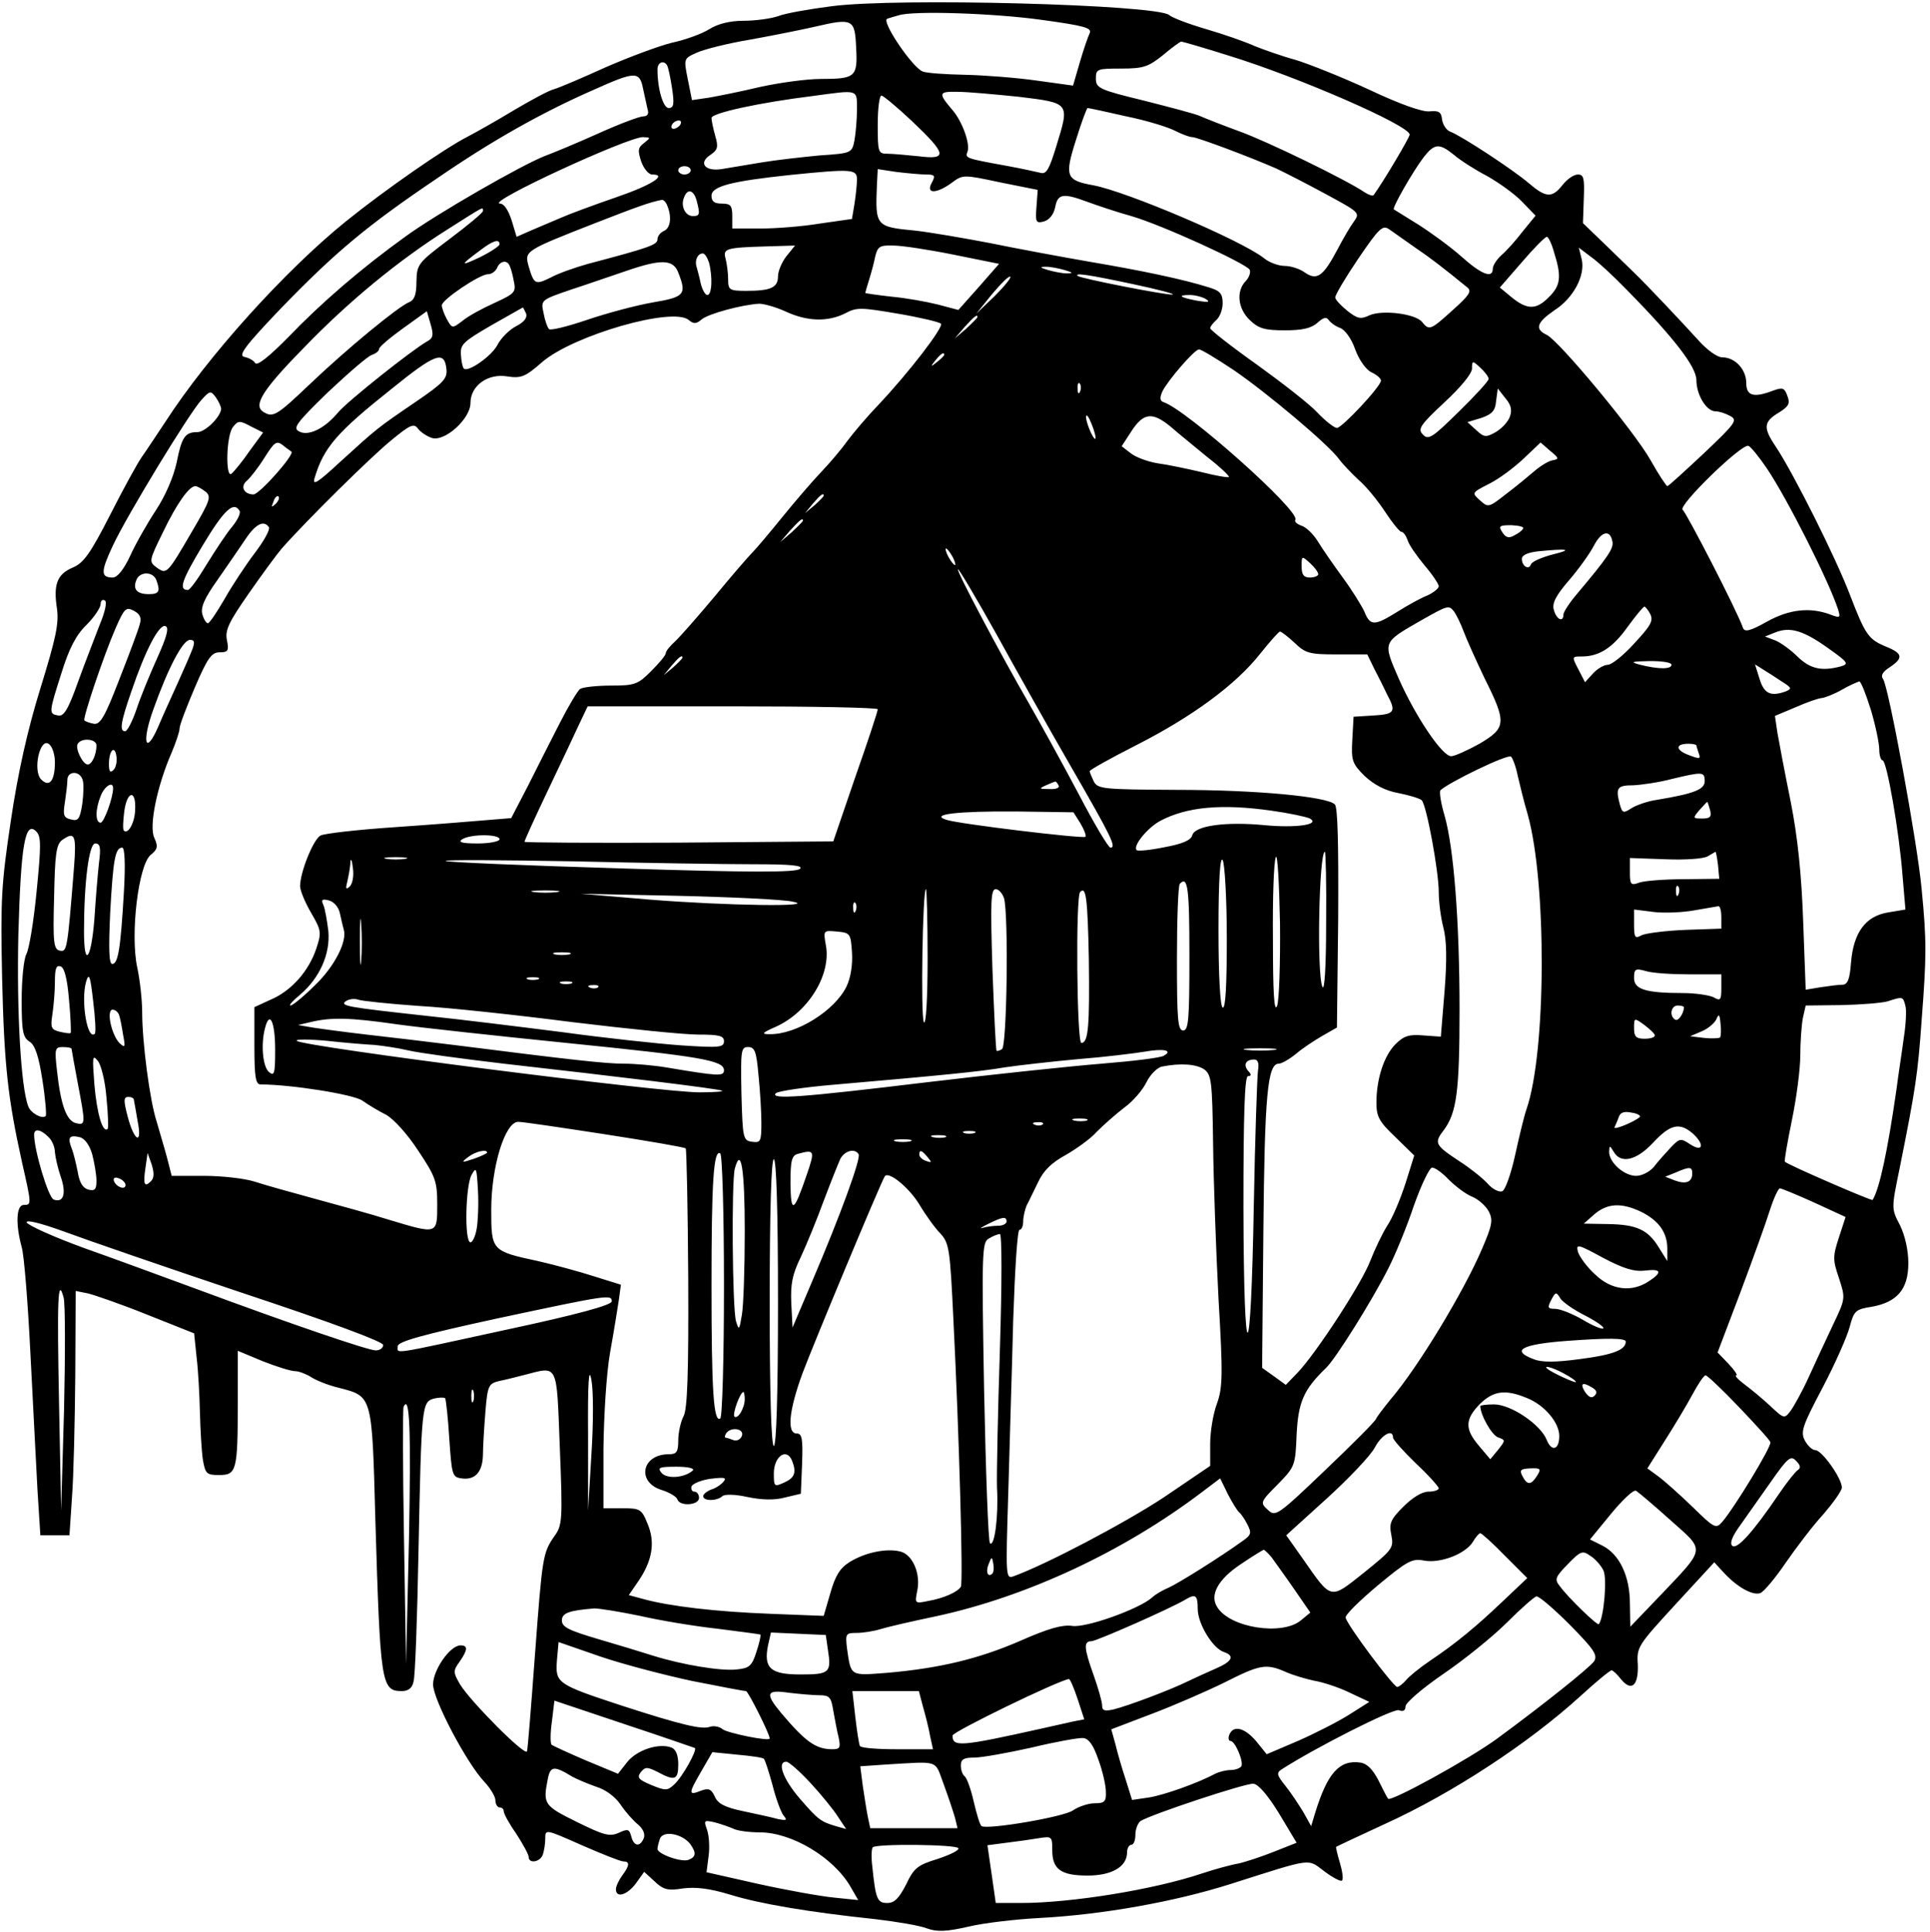 <?xml version="1.0" encoding="UTF-8" standalone="yes"?>
<svg version="1.0" xmlns="http://www.w3.org/2000/svg" width="4.831in" height="4.837in" viewBox="0 0 464 465" preserveAspectRatio="xMidYMid meet">
  <g transform="translate(0,465) scale(0.1,-0.1)" fill="#000000" stroke="none">
    <path d="M1999 4635 c-54 -7 -112 -17 -129 -24 -18 -6 -55 -11 -83 -11 -32 0
-61 -7 -82 -20 -17 -11 -58 -26 -91 -33 -32 -8 -104 -35 -159 -59 -55 -25
-111 -49 -125 -53 -14 -4 -56 -27 -95 -50 -38 -23 -89 -52 -112 -64 -55 -28
-199 -128 -293 -204 -146 -118 -332 -324 -434 -482 -22 -33 -47 -71 -57 -85
-10 -14 -44 -76 -76 -139 -48 -94 -64 -116 -90 -127 -38 -16 -47 -41 -38 -99
5 -36 -3 -72 -40 -192 -31 -100 -54 -203 -71 -318 -23 -154 -25 -189 -21 -380
5 -211 14 -289 48 -443 23 -101 23 -102 4 -102 -18 0 -20 -46 -5 -101 6 -20
15 -135 21 -255 6 -121 14 -268 17 -329 l7 -110 35 0 35 0 6 90 c4 50 7 182 8
294 l1 204 30 -6 c16 -4 80 -26 142 -51 l113 -45 6 -58 c4 -32 7 -92 8 -133 1
-41 4 -92 7 -113 6 -34 9 -37 39 -37 42 0 45 10 45 172 l0 127 60 -25 c33 -13
68 -24 78 -24 9 0 27 -7 38 -14 12 -8 42 -20 67 -26 81 -21 80 -16 88 -313 12
-400 14 -417 64 -417 15 0 25 7 28 23 4 12 9 155 12 317 7 347 8 356 37 364
12 3 24 3 27 1 2 -3 7 -47 10 -97 6 -87 7 -93 29 -96 33 -5 51 15 52 56 0 21
3 67 6 105 5 62 8 67 32 73 15 3 43 10 62 15 82 21 77 31 85 -175 7 -175 6
-187 -13 -213 -28 -41 -29 -47 -47 -288 -9 -121 -17 -224 -19 -230 -4 -13
-136 120 -161 161 -17 29 -17 33 -1 55 20 29 20 39 2 39 -25 0 -66 -59 -66
-94 0 -36 81 -190 124 -235 14 -15 26 -35 26 -44 0 -9 5 -17 10 -17 6 0 10 -4
10 -9 0 -6 13 -30 30 -54 16 -25 30 -50 30 -56 0 -17 27 -13 34 5 3 9 6 26 6
39 0 23 0 23 88 -16 48 -21 93 -39 100 -39 16 0 15 -10 -3 -34 -8 -11 -15 -26
-15 -33 0 -22 27 -14 48 14 l20 28 25 -23 c21 -20 32 -23 68 -17 31 4 65 0
114 -15 71 -22 189 -42 350 -59 50 -6 105 -15 123 -22 25 -9 47 -8 100 4 37 9
115 18 173 21 150 8 324 39 459 82 201 64 183 61 225 30 20 -15 39 -25 42 -22
4 3 1 23 -5 43 -6 20 -10 38 -9 38 1 1 54 26 117 55 163 74 347 195 471 308
37 34 71 62 75 62 3 0 14 -10 23 -22 25 -30 42 -15 40 37 -3 41 1 46 91 144
l93 101 22 -24 c33 -36 71 -57 89 -50 8 3 36 36 61 73 25 36 65 89 90 116 24
28 45 57 45 65 0 22 -48 90 -64 90 -7 0 -18 10 -25 23 -11 21 -6 35 43 128 30
57 59 123 65 146 10 38 14 42 53 48 61 11 88 42 88 105 0 31 -8 66 -20 91 -21
40 -21 40 -1 137 39 194 44 229 53 357 12 155 12 191 0 315 -10 111 -80 490
-93 506 -6 8 -1 17 16 28 33 22 32 33 -7 49 -44 18 -51 28 -88 124 -34 90
-137 295 -179 358 -31 46 -30 60 9 83 22 14 26 21 19 39 -7 20 -12 21 -34 13
-47 -18 -65 -13 -65 18 0 33 -27 62 -58 62 -12 0 -37 18 -59 43 -37 41 -126
135 -151 159 -7 7 -38 37 -69 67 l-56 54 2 58 c2 50 0 59 -14 59 -10 0 -26
-11 -37 -25 -25 -32 -40 -31 -80 3 -38 33 -165 116 -190 125 -9 3 -18 16 -20
29 -2 19 -8 22 -30 20 -17 -2 -71 17 -145 52 -65 30 -145 62 -178 72 -33 9
-78 25 -100 34 -22 10 -74 28 -115 40 -41 12 -81 27 -89 34 -32 25 -654 42
-812 21z m507 -33 c101 -14 120 -19 114 -32 -4 -8 -15 -40 -24 -71 l-16 -55
-87 12 c-49 7 -126 13 -173 14 -47 1 -93 4 -102 8 -25 10 -101 122 -85 127 6
2 19 6 27 8 34 12 233 5 346 -11z m-448 -66 c4 -71 -1 -76 -85 -76 -34 0 -99
-9 -145 -19 -46 -11 -101 -22 -124 -26 l-41 -6 -10 50 c-10 50 -10 50 21 64
17 8 76 23 131 32 55 10 125 24 155 31 90 21 95 18 98 -50z m897 -20 c166 -51
435 -168 435 -190 0 -7 -65 -116 -87 -146 -2 -2 -12 1 -21 7 -44 30 -235 123
-302 147 -41 15 -84 32 -95 37 -11 5 -72 21 -135 37 -107 26 -115 30 -115 53
0 23 3 24 61 24 53 0 65 4 100 32 21 18 41 32 44 33 3 0 55 -15 115 -34z
m-1352 -23 c3 -5 8 -29 12 -55 6 -39 4 -48 -8 -48 -13 0 -27 45 -27 93 0 17
15 23 23 10z m-58 -55 c4 -18 9 -41 11 -50 4 -12 0 -18 -10 -18 -9 0 -57 -18
-108 -41 -51 -23 -109 -47 -128 -54 -57 -22 -262 -140 -336 -194 -107 -77
-202 -159 -281 -241 -47 -48 -76 -71 -81 -64 -4 7 -16 13 -26 15 -16 3 2 27
89 118 128 132 203 196 375 312 131 90 251 158 379 214 96 43 108 44 116 3z
m515 -52 c0 -24 -3 -57 -6 -74 -6 -30 -7 -31 -83 -36 -42 -4 -105 -11 -141
-17 -36 -6 -79 -13 -96 -16 -40 -6 -56 15 -27 34 18 12 20 19 12 46 -5 18 -9
37 -9 43 0 12 115 37 244 53 111 15 106 17 106 -33z m390 31 c123 -15 122 -14
90 -118 -17 -56 -24 -69 -38 -65 -9 2 -44 10 -77 16 -104 19 -105 19 -99 35 7
18 -12 72 -36 100 -35 41 -34 45 12 44 24 0 90 -6 148 -12z m-256 -60 c82 -78
85 -92 14 -83 -29 3 -63 6 -75 6 -22 0 -23 4 -23 70 0 39 4 70 9 70 4 0 38
-28 75 -63z m514 13 c49 -10 101 -26 118 -35 16 -8 34 -15 41 -15 11 0 137
-47 203 -76 19 -9 72 -36 118 -61 81 -44 83 -45 68 -66 -9 -12 -27 -43 -40
-68 -34 -64 -49 -75 -78 -55 -12 9 -34 16 -49 16 -14 0 -37 8 -50 19 -55 43
-330 160 -410 175 -66 12 -70 21 -42 109 13 42 26 77 28 77 3 0 45 -9 93 -20z
m-1073 -20 c-3 -5 -11 -10 -16 -10 -6 0 -7 5 -4 10 3 6 11 10 16 10 6 0 7 -4
4 -10z m-87 -44 c-15 -11 -16 -18 -7 -45 6 -17 18 -31 26 -31 39 0 -2 -26 -87
-55 -52 -18 -112 -40 -132 -49 -21 -9 -54 -23 -73 -31 l-34 -15 -12 40 c-8 24
-18 40 -28 40 -36 2 307 160 344 160 19 -1 19 -1 3 -14z m1949 -29 c15 -13 51
-36 80 -51 28 -16 66 -43 83 -61 l33 -34 -31 -38 c-16 -21 -39 -47 -51 -57
-12 -11 -21 -25 -21 -33 0 -24 -27 -14 -76 30 -27 24 -74 58 -104 77 -30 19
-57 35 -58 36 -5 3 46 92 72 126 26 33 37 34 73 5z m-1837 -37 c0 -5 -7 -10
-15 -10 -8 0 -15 5 -15 10 0 6 7 10 15 10 8 0 15 -4 15 -10z m400 -22 c0 -13
-3 -39 -6 -59 l-6 -36 -77 -11 c-42 -7 -106 -12 -143 -12 l-68 0 0 30 c0 25
-4 30 -25 30 -18 0 -25 5 -25 19 0 23 49 35 190 50 149 15 160 14 160 -11z
m167 12 c21 0 22 -3 13 -20 -15 -27 11 -27 48 0 27 20 28 20 117 1 l90 -18 -3
-41 c-3 -37 -1 -40 18 -35 13 4 23 16 27 34 6 33 19 35 78 13 22 -8 69 -24
105 -34 73 -21 274 -113 285 -129 3 -6 -1 -18 -9 -27 -24 -24 -20 -67 10 -95
21 -20 36 -24 84 -24 42 0 63 5 78 18 14 13 22 15 27 7 4 -6 16 -15 27 -19 12
-4 28 -26 37 -52 9 -25 26 -49 39 -55 13 -6 23 -15 23 -20 -1 -15 -94 -114
-106 -114 -6 0 -27 16 -46 36 -18 20 -85 72 -146 116 -62 44 -113 84 -113 88
0 4 7 13 15 20 8 7 15 25 15 40 0 23 -6 30 -32 38 -63 20 -164 41 -288 62 -69
12 -177 32 -240 45 -63 12 -144 26 -180 30 -95 9 -96 11 -92 109 l2 39 46 -7
c26 -3 58 -6 71 -6z m-553 -62 c9 -34 8 -38 -9 -38 -18 0 -30 24 -21 45 8 22
23 18 30 -7z m-70 -14 c11 -27 7 -54 -9 -60 -8 -4 -15 -12 -15 -20 0 -13 -19
-20 -167 -59 -32 -9 -72 -23 -90 -33 -37 -18 -40 -17 -53 27 -10 37 -11 37
160 104 100 39 133 51 161 56 4 0 10 -6 13 -15z m-444 -12 c0 -4 -36 -34 -80
-67 -77 -58 -79 -61 -80 -103 0 -31 -5 -44 -17 -49 -26 -10 -151 -113 -240
-198 -80 -76 -88 -81 -112 -66 -24 16 -1 53 98 154 109 113 230 212 346 285
90 57 85 55 85 44z m2242 -87 c37 -25 67 -48 127 -97 11 -9 4 -19 -35 -54 -54
-49 -57 -50 -74 -29 -16 20 -96 30 -127 16 -21 -10 -29 -8 -53 11 -16 13 -29
27 -29 32 -1 5 24 47 55 93 51 75 59 82 75 71 10 -7 37 -26 61 -43z m336 -14
c18 -57 15 -79 -13 -106 -30 -31 -52 -31 -89 -1 l-29 24 53 61 c29 34 56 61
60 61 4 0 12 -17 18 -39z m-2538 21 c0 -4 -21 -18 -47 -31 -49 -23 -49 -20 1
17 30 23 46 28 46 14z m690 -29 c-11 -14 -20 -36 -20 -48 0 -27 -17 -35 -76
-35 -41 0 -44 2 -44 28 0 15 -3 37 -6 49 -7 25 0 27 99 30 l68 2 -21 -26z
m403 4 l109 -22 -49 -56 -49 -55 -49 13 c-28 7 -78 16 -112 19 -35 4 -63 8
-63 9 0 1 4 15 9 31 5 16 12 41 15 57 6 24 11 27 44 26 20 0 86 -10 145 -22z
m1619 -84 c115 -117 168 -186 168 -218 0 -35 24 -75 46 -75 9 0 24 -5 35 -11
19 -10 14 -17 -63 -90 -46 -43 -85 -79 -88 -79 -3 1 -21 28 -40 62 -40 71
-221 288 -250 302 -30 14 -24 30 18 59 47 30 75 85 66 123 l-7 28 29 -22 c16
-11 55 -47 86 -79z m-2208 65 c9 -35 7 -78 -4 -78 -5 0 -12 12 -16 28 -3 15
-8 33 -10 40 -5 16 3 32 15 32 5 0 11 -10 15 -22z m-481 -5 c3 -5 8 -21 11
-38 6 -28 4 -31 -46 -54 -29 -13 -64 -32 -77 -43 -25 -19 -25 -19 -38 4 -7 13
-12 28 -12 33 -1 13 91 75 111 75 9 0 18 7 22 15 6 16 22 20 29 8z m407 -19
c21 -53 15 -59 -62 -72 -40 -7 -111 -26 -158 -42 -47 -16 -88 -26 -91 -22 -4
4 -10 21 -13 38 -7 32 -7 32 66 57 40 13 100 34 133 45 84 29 113 28 125 -4z
m930 6 c20 -6 21 -8 5 -8 -11 0 -31 4 -45 8 -20 6 -21 8 -5 8 11 0 31 -4 45
-8z m-169 -63 l-44 -42 38 47 c22 26 41 45 44 42 3 -2 -15 -24 -38 -47z m334
29 c61 -13 103 -24 94 -25 -18 -1 -222 39 -228 45 -8 8 26 3 134 -20z m175
-36 c11 -7 5 -8 -20 -4 -43 8 -51 14 -19 14 13 0 31 -5 39 -10z m-1011 -30
c52 -24 101 -25 143 -4 28 15 38 14 127 -1 53 -9 99 -20 103 -24 8 -7 -78
-119 -151 -196 -26 -27 -59 -66 -74 -86 -14 -20 -43 -54 -64 -76 -21 -22 -63
-71 -93 -108 -30 -37 -62 -75 -71 -84 -9 -9 -50 -56 -91 -106 -41 -49 -85 -99
-96 -109 -12 -11 -22 -23 -22 -28 0 -5 -16 -24 -35 -43 -32 -32 -39 -35 -97
-35 -35 0 -68 -4 -74 -8 -6 -4 -28 -41 -49 -82 -21 -41 -56 -110 -77 -152
l-40 -77 -61 -5 c-34 -3 -134 -11 -222 -17 -88 -6 -167 -15 -176 -20 -17 -9
-49 -88 -49 -122 0 -10 12 -39 26 -63 25 -43 26 -48 13 -87 -18 -54 -60 -102
-110 -123 l-39 -18 0 -93 c0 -75 3 -93 15 -93 73 0 224 -24 245 -39 14 -10 39
-25 57 -34 18 -10 51 -46 77 -86 42 -63 46 -74 46 -130 0 -72 1 -72 -115 -37
-44 14 -125 36 -180 51 -55 15 -120 33 -144 41 -25 8 -80 14 -122 14 l-78 0
-11 43 c-6 23 -18 62 -25 87 -17 52 -35 192 -35 264 0 27 -5 76 -12 108 -17
81 3 245 32 270 17 14 19 20 9 42 -13 28 7 125 42 205 10 24 19 50 19 58 0 8
17 52 37 99 30 70 40 84 59 84 21 0 23 4 18 29 -5 24 4 43 52 112 32 46 68 95
80 109 60 68 215 221 263 260 46 38 55 42 65 28 6 -8 21 -18 33 -22 31 -10 93
46 93 84 0 42 42 72 89 64 33 -5 43 -1 84 35 75 64 313 133 352 101 12 -10 18
-10 31 1 16 14 99 36 139 38 11 0 40 -8 64 -19z m-625 -5 c3 -10 -5 -20 -24
-30 -16 -8 -37 -29 -45 -45 -14 -27 -71 -67 -81 -57 -3 3 -6 17 -7 33 -2 25 6
32 73 71 41 23 76 43 76 43 1 0 4 -7 8 -15z m-239 -67 c-38 -22 -190 -143
-213 -170 -33 -40 -73 -59 -95 -46 -15 8 -5 21 70 94 49 46 96 87 106 90 9 3
17 9 17 14 0 5 26 27 58 50 l57 41 9 -31 c8 -27 6 -34 -9 -42z m1325 59 c0 -2
-12 -14 -27 -28 l-28 -24 24 28 c23 25 31 32 31 24z m617 -128 c79 -54 228
-179 253 -214 8 -11 29 -33 47 -50 19 -16 47 -51 64 -77 17 -26 35 -48 39 -48
5 0 11 -9 15 -20 3 -11 22 -38 41 -61 19 -22 34 -45 34 -50 0 -5 -12 -15 -27
-22 -16 -6 -48 -24 -72 -39 -56 -35 -66 -35 -80 0 -7 15 -30 52 -52 82 -22 30
-49 69 -60 87 -11 18 -29 35 -40 38 -11 4 -17 10 -14 14 12 21 -262 265 -317
283 -9 3 -10 10 -3 26 12 25 77 101 88 101 4 1 42 -22 84 -50z m-697 37 c0 -2
-8 -10 -17 -17 -16 -13 -17 -12 -4 4 13 16 21 21 21 13z m-1198 -33 c3 -24 -6
-34 -75 -81 -91 -62 -91 -62 -181 -144 -55 -51 -67 -58 -61 -38 22 73 53 109
185 214 105 85 127 93 132 49z m2508 -25 c0 -5 -32 -40 -72 -79 -63 -62 -73
-69 -86 -55 -13 13 -8 22 51 77 40 37 67 70 67 82 0 19 1 20 20 2 11 -10 20
-22 20 -27z m-983 -30 c-3 -8 -6 -5 -6 6 -1 11 2 17 5 13 3 -3 4 -12 1 -19z
m-2067 -42 c-1 -19 -38 -56 -57 -56 -30 0 -38 -12 -50 -73 -8 -36 -27 -80 -50
-115 -21 -32 -49 -81 -62 -110 -16 -34 -31 -52 -42 -52 -29 0 -29 14 0 76 34
73 185 321 214 352 20 22 22 22 34 6 7 -10 13 -23 13 -28z m3101 -19 c-4 -12
-20 -29 -34 -37 -23 -13 -28 -13 -47 5 l-21 19 33 10 c26 9 34 17 36 41 l4 30
18 -23 c14 -16 17 -29 11 -45z m-1002 -29 c6 -18 7 -28 2 -23 -10 12 -25 55
-18 55 3 0 10 -15 16 -32z m186 5 c18 -16 58 -48 88 -73 31 -24 54 -46 52 -48
-2 -2 -32 3 -67 12 -34 8 -82 18 -105 21 -24 4 -53 15 -64 24 l-22 17 24 37
c29 44 50 46 94 10z m-2217 -59 c-17 -25 -37 -49 -43 -54 -15 -13 -13 94 4
113 12 15 16 15 42 1 l30 -15 -33 -45z m101 -1 c9 -6 -76 -102 -91 -103 -23 0
-33 19 -16 33 8 7 27 31 42 55 24 38 29 42 44 31 9 -8 19 -14 21 -16z m3034
-21 c-10 -2 -29 -14 -43 -26 -14 -12 -44 -37 -68 -55 -42 -33 -43 -33 -63 -15
-20 18 -20 18 23 40 24 12 61 40 83 61 l40 38 23 -20 c22 -18 22 -20 5 -23z
m517 -20 c49 -73 149 -271 171 -339 6 -20 5 -21 -19 -12 -48 18 -98 13 -152
-17 -41 -23 -54 -26 -58 -15 -14 41 -136 277 -145 284 -13 9 141 159 158 154
6 -2 26 -27 45 -55z m-3758 -55 c15 -12 12 -21 -32 -96 -60 -103 -61 -104 -85
-87 -19 14 -19 16 15 85 33 69 63 111 78 111 4 0 15 -6 24 -13z m169 -30 c-10
-9 -11 -8 -5 6 3 10 9 15 12 12 3 -3 0 -11 -7 -18z m1319 20 c0 -2 -10 -12
-22 -23 l-23 -19 19 23 c18 21 26 27 26 19z m-1406 -36 c4 -5 -4 -22 -17 -38
-13 -15 -40 -56 -61 -90 -21 -35 -41 -63 -46 -63 -23 0 -15 23 36 108 51 85
74 106 88 83z m1356 -24 c0 -2 -12 -14 -27 -28 l-28 -24 24 28 c23 25 31 32
31 24z m-1285 -16 c3 -6 -12 -33 -34 -62 -22 -29 -55 -79 -73 -111 -18 -31
-36 -58 -40 -58 -4 0 -10 10 -13 21 -5 16 4 38 36 83 23 33 54 78 68 99 24 36
44 46 56 28z m3018 -3 c-2 -5 -12 -12 -22 -17 -12 -7 -20 -5 -28 8 -10 15 -7
17 22 17 18 -1 31 -4 28 -8z m215 -32 c3 -16 -11 -37 -85 -125 -18 -21 -33
-44 -33 -50 0 -20 -17 -12 -23 11 -5 16 5 35 37 72 24 28 51 66 60 84 18 34
39 38 44 8z m-1588 -36 c6 -11 8 -20 6 -20 -3 0 -10 9 -16 20 -6 11 -8 20 -6
20 3 0 10 -9 16 -20z m1446 6 c-27 -7 -51 -17 -54 -24 -5 -15 -22 -5 -22 13 0
9 14 15 38 18 71 7 87 5 38 -7z m-566 -48 c0 -4 -9 -8 -20 -8 -15 0 -20 7 -20
27 0 25 0 26 20 8 11 -10 20 -22 20 -27z m-774 -145 c48 -87 128 -230 179
-318 98 -170 110 -195 95 -195 -5 0 -39 57 -76 128 -37 70 -91 168 -119 217
-70 121 -178 325 -172 325 3 0 45 -71 93 -157z m-2022 131 c10 -27 7 -34 -18
-34 -29 0 -39 12 -30 34 8 21 40 21 48 0z m-136 -107 c-11 -29 -35 -90 -52
-137 -24 -68 -35 -85 -48 -82 -23 4 -23 6 8 103 18 58 35 91 60 115 19 19 34
42 34 50 0 8 4 12 10 9 6 -3 1 -27 -12 -58z m96 0 c-3 -12 -25 -71 -49 -132
-35 -91 -46 -109 -61 -107 -11 2 -21 6 -23 8 -5 4 47 158 75 222 21 48 25 52
44 42 15 -8 19 -17 14 -33z m3163 31 c5 -7 16 -29 23 -48 7 -19 30 -70 51
-114 53 -106 51 -118 -13 -156 -29 -16 -60 -30 -68 -30 -22 0 -86 96 -126 186
-39 90 -40 87 52 140 67 38 68 38 81 22z m472 -6 c8 -16 1 -28 -38 -70 -26
-29 -55 -52 -64 -52 -9 0 -25 -9 -36 -21 l-19 -21 -16 31 c-16 31 -16 31 8 31
42 0 75 21 111 72 19 26 37 48 40 48 2 0 9 -8 14 -18z m-3593 -106 c-18 -40
-41 -96 -50 -124 -10 -29 -22 -52 -27 -52 -14 0 -11 21 15 96 34 100 67 163
82 157 9 -3 4 -24 -20 -77z m4021 24 c48 -34 51 -38 30 -44 -46 -12 -73 -6
-104 24 -16 16 -41 34 -54 39 l-24 9 25 10 c35 14 67 5 127 -38z m-1284 13
c26 -25 35 -28 102 -28 l73 0 17 -35 c10 -19 24 -47 31 -62 22 -41 18 -47 -33
-50 l-48 -3 -3 -55 c-3 -51 0 -58 30 -88 23 -21 49 -35 82 -41 26 -5 51 -13
55 -17 12 -13 41 -172 41 -221 0 -24 5 -62 11 -85 8 -30 9 -77 3 -153 l-9
-110 -42 3 c-34 3 -47 -1 -67 -21 -28 -28 -46 -84 -46 -141 0 -34 7 -46 46
-83 l45 -44 -21 -67 c-12 -37 -31 -83 -44 -102 -12 -19 -30 -57 -41 -85 -20
-53 -130 -222 -175 -269 l-28 -29 -29 21 -28 20 3 329 c3 327 10 403 37 403 7
0 26 11 42 24 15 13 44 32 63 43 l35 20 3 263 c1 177 -1 267 -8 274 -19 19
-190 35 -382 35 -175 1 -188 2 -198 20 -5 11 -10 22 -10 25 0 3 50 31 111 62
136 69 240 146 298 219 24 30 46 55 49 55 3 0 19 -12 35 -27z m-2652 -15 c-5
-13 -21 -50 -36 -83 -15 -33 -36 -79 -46 -103 -31 -72 -41 -39 -12 41 36 101
71 167 88 167 11 0 12 -5 6 -22z m1179 -21 c0 -2 -10 -12 -22 -23 l-23 -19 19
23 c18 21 26 27 26 19z m2380 -17 c0 -11 -31 -11 -75 0 -26 7 -22 8 23 9 29 0
52 -3 52 -9z m273 -45 c16 -11 16 -13 2 -19 -36 -13 -52 -6 -63 30 l-11 35 27
-17 c15 -9 35 -23 45 -29z m207 -64 c11 -37 20 -80 20 -95 0 -14 4 -26 8 -26
10 0 40 -171 48 -277 l7 -82 -42 -7 c-54 -9 -83 -48 -89 -121 -3 -40 -8 -53
-21 -53 -9 0 -32 -3 -52 -6 l-36 -6 -6 163 c-4 113 -13 203 -30 289 -14 69
-28 143 -32 166 l-6 41 50 21 c27 12 56 22 63 22 7 1 29 9 48 20 19 11 38 19
42 20 4 0 16 -31 28 -69z m-2390 2 c0 -5 -24 -78 -54 -163 l-53 -155 -372 -3
c-204 -1 -371 0 -371 2 0 3 25 58 56 123 31 65 65 137 76 161 l20 42 349 0
c192 0 349 -3 349 -7z m-1980 -127 c0 -45 -13 -62 -33 -42 -21 21 -3 103 19
85 8 -6 14 -26 14 -43z m100 40 c0 -22 -11 -46 -21 -46 -12 0 -31 39 -24 50 9
15 45 12 45 -4z m3850 0 c0 -2 3 -11 6 -20 5 -13 1 -13 -25 -3 -32 12 -32 27
0 27 10 0 19 -2 19 -4z m-3809 -59 c-8 -8 -11 -4 -11 14 0 33 14 47 18 19 2
-12 -1 -27 -7 -33z m3379 -14 c5 -21 15 -63 24 -93 46 -164 45 -572 -3 -710
-5 -14 -17 -63 -27 -109 -10 -46 -24 -85 -31 -88 -8 -3 -24 5 -36 19 -12 13
-42 37 -67 53 -59 39 -62 44 -38 75 31 42 38 92 38 290 0 214 -14 390 -36 467
-9 30 -13 57 -10 61 20 19 162 88 170 81 4 -4 12 -25 16 -46z m-3454 -8 c4 -8
3 -35 0 -59 -6 -38 -10 -43 -28 -38 -17 4 -19 10 -14 41 3 20 6 44 6 54 0 21
28 23 36 2z m3904 -5 c0 -20 -25 -30 -115 -45 -22 -3 -50 -13 -61 -20 -20 -13
-22 -12 -28 8 -11 41 -7 47 32 47 20 1 62 7 92 15 75 18 80 18 80 -5z m-1555
-10 c4 -6 -6 -10 -22 -9 -25 0 -26 1 -8 9 11 5 21 9 22 9 1 1 5 -3 8 -9z
m-2275 -7 c0 -23 -22 -83 -30 -83 -13 0 -13 32 0 64 9 24 30 37 30 19z m53
-53 c-1 -30 -17 -59 -27 -49 -3 2 -2 24 1 47 7 50 29 52 26 2z m3790 0 c4 -16
0 -20 -19 -20 -23 0 -23 1 -7 20 10 11 18 20 19 20 1 0 4 -9 7 -20z m-1056 -1
c43 -6 85 -15 93 -19 26 -15 -35 -23 -109 -16 -92 9 -168 -1 -174 -24 -3 -12
-23 -21 -67 -29 -34 -7 -64 -10 -67 -7 -10 10 27 55 58 71 63 33 146 41 266
24z m-459 -31 c9 -15 14 -29 12 -32 -6 -5 -306 31 -335 41 -41 13 26 21 168
20 l138 -2 17 -27z m-2512 -163 c-7 -72 -18 -140 -25 -152 -6 -12 -11 -61 -11
-110 0 -75 3 -90 19 -100 13 -8 22 -34 31 -93 7 -44 10 -83 8 -86 -9 -8 -36 7
-42 23 -18 46 -28 227 -24 412 6 216 16 277 43 250 12 -12 12 -33 1 -144z m90
58 c-16 -201 -17 -204 -34 -201 -15 3 -17 19 -14 128 2 103 5 127 19 138 31
22 35 13 29 -65z m1024 67 c0 -5 -24 -10 -52 -10 -38 0 -49 3 -38 10 20 13 90
13 90 0z m-964 -57 c-3 -27 -8 -87 -11 -135 -8 -99 -25 -119 -25 -30 0 119 12
212 27 212 12 0 14 -10 9 -47z m60 -70 c-8 -137 -14 -173 -28 -173 -8 0 -9 36
-5 123 7 128 12 157 29 157 6 0 8 -39 4 -107z m2775 -274 c-7 -17 -10 31 -10
158 -1 100 2 190 7 200 4 10 8 -61 10 -158 1 -97 -2 -187 -7 -200z m118 199
c0 -106 -4 -165 -9 -153 -14 32 -8 325 6 325 2 0 4 -78 3 -172z m943 140 l3
-33 -85 -1 c-47 0 -95 -4 -107 -8 -21 -8 -23 -5 -23 25 l0 34 85 -3 c47 -2 92
1 102 7 10 6 19 11 19 11 1 0 4 -15 6 -32z m-3293 -52 c-9 -8 -10 -5 -5 14 3
14 7 34 7 45 1 11 4 5 6 -14 3 -19 -1 -39 -8 -45z m134 67 c-13 -2 -33 -2 -45
0 -13 2 -3 4 22 4 25 0 35 -2 23 -4z m1977 -191 c0 -113 -3 -171 -10 -167 -6
4 -10 77 -10 188 0 121 4 177 10 167 5 -8 10 -93 10 -188z m-1140 178 c93 0
121 -3 113 -11 -9 -9 -118 -9 -432 1 -232 7 -421 15 -421 18 0 3 138 2 308 -1
169 -4 363 -7 432 -7z m1050 -220 c0 -153 -2 -180 -15 -180 -13 0 -15 26 -15
173 0 96 3 177 7 180 19 20 23 -9 23 -173z m1177 148 c-3 -8 -6 -5 -6 6 -1 11
2 17 5 13 3 -3 4 -12 1 -19z m-2699 5 c-16 -2 -40 -2 -55 0 -16 2 -3 4 27 4
30 0 43 -2 28 -4z m892 -160 c0 -97 -4 -162 -9 -153 -8 14 -3 320 5 320 2 0 4
-75 4 -167z m184 145 c11 -41 7 -356 -5 -363 -6 -4 -12 -5 -13 -4 -2 2 -6 91
-10 197 -5 162 -4 192 8 192 7 0 16 -10 20 -22z m204 -146 c2 -161 -1 -202
-18 -202 -11 0 -14 352 -3 363 14 15 18 -11 21 -161z m-713 138 c66 -13 -159
-10 -345 5 l-165 14 235 -5 c129 -3 253 -9 275 -14z m-1089 -29 c3 -14 7 -31
9 -38 9 -28 -22 -89 -69 -134 -27 -27 -54 -49 -59 -49 -5 0 6 12 23 26 47 40
73 98 68 153 -3 25 -8 54 -12 63 -6 13 -3 15 13 11 12 -3 24 -16 27 -32z
m1241 7 c-3 -8 -6 -5 -6 6 -1 11 2 17 5 13 3 -3 4 -12 1 -19z m-1190 -121 c-2
-23 -3 -1 -3 48 0 50 1 68 3 42 2 -26 2 -67 0 -90z m3273 105 l0 -27 -87 -3
c-47 -2 -95 -8 -105 -13 -16 -9 -18 -5 -18 26 l0 36 48 -6 c26 -3 70 -1 97 4
28 5 53 9 58 10 4 0 7 -11 7 -27z m-2092 -84 c2 -29 -3 -61 -13 -82 -28 -58
-120 -116 -185 -115 -21 0 -19 3 15 18 78 35 134 126 120 197 -6 35 -6 35 27
32 32 -3 33 -5 36 -50z m-680 -5 c-10 -2 -26 -2 -35 0 -10 3 -2 5 17 5 19 0
27 -2 18 -5z m-1204 -110 c4 -41 5 -77 4 -79 -2 -2 -14 0 -27 3 -20 5 -22 10
-17 42 3 20 6 55 6 78 0 32 3 41 14 37 9 -3 16 -31 20 -81z m3899 62 l77 0 0
-33 c0 -29 -2 -32 -19 -22 -11 5 -44 10 -74 10 -89 0 -117 9 -117 36 0 22 3
24 28 17 15 -5 62 -8 105 -8z m-3837 -143 c-18 -17 -34 79 -21 125 7 23 10 16
17 -46 5 -40 7 -76 4 -79z m1067 131 c-7 -2 -19 -2 -25 0 -7 3 -2 5 12 5 14 0
19 -2 13 -5z m80 -10 c-7 -2 -19 -2 -25 0 -7 3 -2 5 12 5 14 0 19 -2 13 -5z
m64 -9 c-3 -3 -12 -4 -19 -1 -8 3 -5 6 6 6 11 1 17 -2 13 -5z m-432 -45 c72
-4 238 -22 370 -39 132 -16 268 -30 303 -30 51 0 62 -3 62 -16 0 -15 -11 -16
-102 -10 -57 4 -186 18 -288 32 -102 13 -248 31 -325 39 -191 21 -212 24 -194
36 8 5 21 6 29 3 8 -3 74 -10 145 -15z m3578 0 c3 -11 1 -46 -4 -77 -4 -31
-13 -88 -18 -127 -21 -145 -40 -235 -57 -263 -2 -3 -205 85 -211 92 -2 2 6 47
17 101 11 53 20 123 20 155 0 32 3 72 6 89 l7 31 86 1 c47 1 97 5 111 9 37 12
37 12 43 -11z m-533 -3 c0 -15 -14 -35 -21 -30 -15 9 -10 34 6 34 8 0 15 -2
15 -4z m-3766 -18 c3 -7 7 -29 10 -48 6 -31 5 -33 -9 -20 -19 20 -32 80 -16
80 6 0 13 -6 15 -12z m3853 -55 c-3 -2 -20 -3 -39 -1 l-33 4 28 12 c15 6 31
20 35 29 6 14 8 12 10 -10 2 -16 1 -31 -1 -34z m-3477 -30 c0 -57 -2 -64 -15
-53 -15 13 -20 67 -9 107 11 42 24 13 24 -54z m291 62 c57 -8 241 -28 409 -45
326 -33 380 -42 380 -66 0 -15 -14 -14 -139 7 -30 5 -76 9 -102 9 -44 0 -125
9 -409 45 -63 8 -158 19 -210 25 -52 6 -111 14 -130 17 l-35 6 30 7 c49 12 95
11 206 -5z m3029 -27 c0 -5 -11 -8 -25 -8 -20 0 -25 5 -25 25 0 26 0 26 25 8
13 -10 25 -21 25 -25z m-3080 -23 c19 -2 55 -7 80 -13 25 -6 128 -20 230 -32
274 -31 514 -60 525 -65 6 -2 -18 -4 -53 -4 -87 -1 -957 110 -970 124 -4 4 29
4 73 0 44 -5 96 -9 115 -10z m-730 -9 c0 -2 7 -40 15 -83 19 -99 19 -102 -5
-96 -22 6 -36 43 -45 126 -6 53 -5 57 14 57 12 0 21 -2 21 -4z m1653 -63 c4
-38 7 -90 7 -116 0 -44 -2 -48 -22 -45 -22 3 -23 7 -26 116 -2 104 -1 112 16
112 16 0 20 -10 25 -67z m975 46 c-8 -5 -75 -13 -149 -19 -74 -6 -264 -26
-423 -45 -298 -36 -377 -42 -361 -26 6 5 66 14 135 20 265 23 357 32 415 42
33 5 113 14 178 20 64 5 136 14 160 18 45 8 69 3 45 -10z m265 14 c-18 -2 -48
-2 -65 0 -18 2 -4 4 32 4 36 0 50 -2 33 -4z m-2809 -114 c4 -39 5 -73 3 -76
-12 -11 -26 37 -32 107 -5 66 -5 73 8 57 8 -9 18 -49 21 -88z m2771 64 c-2
-16 -7 -160 -10 -322 -7 -407 -24 -413 -25 -8 0 228 3 317 11 317 8 0 9 4 0
13 -12 15 -5 27 15 27 9 0 12 -9 9 -27z m-129 3 c17 -13 19 -29 21 -178 1 -90
7 -257 13 -373 11 -186 10 -215 -4 -254 -9 -24 -16 -67 -16 -96 l0 -53 -112
-76 c-94 -62 -284 -162 -362 -190 -18 -6 -18 1 -12 196 3 112 9 301 12 421 4
119 10 217 15 217 5 0 9 9 9 20 0 11 4 28 8 38 5 9 17 35 28 57 13 28 33 47
66 65 26 15 60 39 75 56 16 16 45 42 66 58 21 15 45 43 54 62 9 18 26 35 37
37 45 9 83 6 102 -7z m-2576 -73 c1 -5 5 -27 9 -51 12 -59 -8 -50 -24 11 -10
39 -10 47 2 47 7 0 13 -3 13 -7z m3623 -42 c-14 -12 -64 -32 -60 -24 2 5 7 15
10 24 4 12 13 15 32 11 14 -2 23 -8 18 -11z m-1330 -8 c-7 -2 -21 -2 -30 0
-10 3 -4 5 12 5 17 0 24 -2 18 -5z m-1159 -33 c103 -16 191 -31 194 -34 2 -3
5 -144 6 -313 1 -228 -2 -313 -11 -331 -7 -13 -13 -40 -13 -58 0 -29 -4 -34
-23 -34 -65 0 -78 -67 -17 -86 19 -6 36 -16 38 -23 6 -17 52 -14 52 4 0 8 -5
15 -11 15 -6 0 -9 6 -7 13 3 6 23 15 46 18 33 4 39 3 31 -7 -6 -7 -19 -16 -30
-19 -10 -4 -19 -11 -19 -16 0 -12 33 -12 46 0 5 5 30 5 61 -2 34 -7 65 -8 90
-1 l38 9 3 73 c2 59 0 72 -13 72 -24 0 -19 55 14 145 25 67 189 461 198 474 9
13 57 -26 82 -66 16 -27 39 -59 52 -72 21 -23 23 -38 31 -205 14 -279 24 -637
18 -645 -8 -13 -43 -28 -78 -34 -33 -7 -33 -6 -27 24 9 41 -11 88 -41 95 -33
8 -83 -2 -121 -25 -24 -15 -35 -33 -47 -75 l-16 -55 -128 5 c-132 5 -241 18
-304 35 l-37 10 24 35 c33 49 40 93 21 137 -14 35 -18 37 -60 37 l-46 0 0 143
c1 80 7 181 16 232 9 50 18 106 21 126 l5 37 -64 20 c-34 11 -96 28 -136 37
-111 24 -112 25 -112 123 0 104 33 212 65 212 11 0 105 -14 209 -30z m1053 24
c-3 -3 -12 -4 -19 -1 -8 3 -5 6 6 6 11 1 17 -2 13 -5z m1563 -21 c30 -26 27
-48 -5 -27 -23 15 -25 15 -47 -8 -13 -14 -31 -34 -40 -46 -10 -12 -29 -22 -43
-22 -29 0 -65 32 -65 58 1 16 1 16 11 0 17 -30 55 -21 95 22 41 44 63 49 94
23z m-3956 -9 c9 -8 16 -25 16 -37 1 -12 7 -39 14 -59 14 -40 7 -64 -17 -55
-13 5 -47 119 -47 156 0 16 16 13 34 -5z m2229 9 c-7 -2 -19 -2 -25 0 -7 3 -2
5 12 5 14 0 19 -2 13 -5z m-2123 -52 c5 -20 10 -48 10 -63 0 -21 -4 -25 -20
-21 -13 4 -21 17 -25 42 -4 20 -10 46 -15 58 -10 26 -5 32 20 26 12 -3 24 -20
30 -42z m2053 42 c-7 -2 -21 -2 -30 0 -10 3 -4 5 12 5 17 0 24 -2 18 -5z m-85
-10 c-10 -2 -26 -2 -35 0 -10 3 -2 5 17 5 19 0 27 -2 18 -5z m-1018 -27 c0 -2
-15 -9 -32 -15 -30 -10 -31 -9 -14 4 18 14 46 20 46 11z m570 -321 c0 -173 -4
-316 -9 -319 -16 -10 -21 67 -21 319 0 252 5 329 21 319 5 -3 9 -146 9 -319z
m200 270 c-32 -94 -39 -98 -40 -23 0 55 3 67 18 71 40 11 41 8 22 -48z m124
47 c6 -10 -44 -147 -111 -304 l-48 -113 -3 58 c-2 46 2 69 23 112 14 30 39 91
55 135 17 45 35 90 40 101 11 20 35 26 44 11z m166 -7 c11 -13 10 -14 -4 -9
-9 3 -16 10 -16 15 0 13 6 11 20 -6z m-1869 -58 c-16 -16 -19 -7 -13 33 l5 35
10 -28 c6 -20 6 -32 -2 -40z m1429 -120 c0 -89 -3 -180 -7 -202 -6 -36 -7 -38
-14 -15 -9 31 -11 336 -3 367 15 56 24 -1 24 -150z m80 -172 c0 -223 -4 -345
-10 -345 -6 0 -10 122 -10 345 0 223 4 345 10 345 6 0 10 -122 10 -345z m-725
178 c-3 -18 -10 -33 -15 -33 -15 0 -12 138 3 163 11 20 12 16 15 -38 2 -33 0
-75 -3 -92z m2339 118 c16 -16 41 -35 56 -41 15 -6 33 -22 40 -35 11 -21 9
-33 -16 -91 -44 -103 -154 -285 -220 -362 -17 -21 -33 -42 -35 -47 -2 -6 -57
-61 -122 -123 -115 -110 -120 -113 -138 -96 -19 17 -19 19 23 61 42 43 43 45
46 121 4 78 17 108 71 160 23 22 110 161 149 238 17 33 45 101 62 152 18 51
38 92 44 92 7 0 25 -13 40 -29z m586 15 c0 -21 -15 -27 -42 -17 l-23 9 25 10
c34 15 40 14 40 -2z m-3770 -28 c0 -13 -23 -5 -28 10 -2 7 2 10 12 6 9 -3 16
-11 16 -16z m4063 -42 l76 -35 -16 -49 c-15 -46 -15 -54 0 -98 16 -49 16 -49
-15 -114 -17 -36 -43 -92 -58 -125 -15 -33 -35 -69 -43 -80 -15 -20 -16 -20
-49 11 -18 17 -46 40 -62 52 -16 12 -25 22 -20 22 4 0 -4 12 -19 28 l-26 27
55 145 c30 80 62 169 71 198 9 28 20 52 24 52 3 0 40 -15 82 -34z m-417 -22
c43 -21 64 -50 64 -89 l0 -30 -20 32 c-26 43 -53 56 -123 57 l-58 1 26 23 c31
26 64 28 111 6z m-3364 -196 c211 -70 338 -117 338 -125 0 -7 -8 -13 -18 -13
-18 0 -203 63 -432 148 -74 27 -195 72 -269 98 -74 27 -136 55 -139 62 -2 7
32 -1 90 -22 51 -19 245 -86 430 -148z m1838 172 c0 -5 -9 -10 -19 -10 -11 0
-28 -2 -38 -5 -10 -3 -4 1 12 9 36 18 45 19 45 6z m-16 -307 c-5 -153 -8 -303
-7 -333 4 -69 -6 -145 -17 -134 -4 5 -10 170 -14 366 -6 334 -5 358 11 367 10
6 22 11 27 11 5 0 5 -119 0 -277z m1552 189 c40 5 43 -4 9 -26 -41 -27 -90
-21 -129 17 -19 17 -37 42 -41 54 -5 20 -1 19 60 -14 49 -26 75 -34 101 -31z
m-3804 -334 l-7 -243 -5 255 c-5 255 -3 309 11 257 4 -14 4 -136 1 -269z
m3660 226 c27 -14 47 -28 44 -31 -3 -3 -25 6 -50 21 -24 14 -54 26 -66 26 -18
0 -19 3 -9 22 10 19 12 19 21 4 5 -9 32 -28 60 -42z m-2342 34 c0 -9 -85 -32
-248 -67 -290 -63 -267 -60 -267 -41 0 11 56 27 240 67 267 57 275 58 275 41z
m2440 -97 c0 -20 -32 -32 -111 -42 -59 -8 -92 -8 -111 0 -56 21 -28 36 82 44
96 7 140 7 140 -2z m-2489 -272 l-8 -134 0 180 c-1 131 2 168 8 134 5 -26 5
-103 0 -180z m2339 196 c17 -9 30 -18 30 -21 0 -4 -59 23 -69 32 -10 9 13 3
39 -11z m422 -81 c40 -42 75 -80 76 -85 4 -9 -86 -157 -116 -192 -15 -17 -19
-15 -71 36 -31 30 -68 63 -83 74 l-26 19 41 65 c23 36 53 86 67 112 14 26 28
47 32 47 4 0 40 -34 80 -76z m-352 46 c10 -6 12 -12 5 -19 -7 -7 -14 -4 -23 9
-13 21 -6 25 18 10z m-2693 -32 c-3 -7 -5 -2 -5 12 0 14 2 19 5 13 2 -7 2 -19
0 -25z m653 5 c0 -22 -17 -50 -25 -42 -5 6 14 59 22 59 1 0 3 -8 3 -17z m1883
2 c42 -17 77 -59 77 -91 0 -33 -18 -39 -30 -10 -14 37 -86 86 -127 86 -18 0
-33 -2 -33 -4 0 -21 27 -69 42 -75 19 -7 19 -7 1 -30 l-19 -23 -27 32 c-35 41
-34 64 2 101 33 32 61 36 114 14z m-2691 -340 l-7 -300 -5 305 c-3 168 -3 309
-1 314 15 33 18 -58 13 -319z m801 249 c-3 -8 -12 -13 -20 -10 -8 3 -17 6 -19
6 -3 0 -2 5 1 10 11 17 45 12 38 -6z m1567 -4 c0 -5 25 -33 55 -62 30 -28 55
-56 55 -60 0 -4 -11 -8 -25 -8 -15 0 -38 -14 -60 -36 -31 -31 -35 -40 -29 -69
6 -31 2 -35 -66 -90 -82 -65 -77 -67 -146 32 l-41 58 97 88 c54 49 106 104
116 123 17 32 44 46 44 24z m-1446 -56 c11 -28 6 -41 -19 -52 -24 -11 -25 -10
-25 22 0 41 31 63 44 30z m2420 -22 c-6 -4 -26 -29 -45 -57 -63 -93 -102 -136
-113 -125 -6 6 0 22 18 47 15 21 48 68 74 105 42 60 49 66 62 52 10 -10 12
-17 4 -22z m-2659 -1 c-20 -18 -62 -21 -75 -6 -11 13 -6 15 36 15 28 0 44 -4
39 -9z m2032 -12 c-15 -24 -24 -24 -36 -1 -7 14 -4 17 19 18 25 1 27 -1 17
-17z m-717 -89 c4 -3 13 -16 19 -28 11 -21 10 -26 -10 -40 -54 -39 -156 -103
-179 -113 -14 -6 -32 -16 -40 -24 -32 -28 -161 -74 -193 -68 -23 3 -56 -6
-124 -36 -99 -43 -193 -66 -320 -77 -91 -7 -87 -9 -97 59 -4 35 -3 37 23 37
15 0 41 4 57 9 16 5 76 19 134 31 218 47 450 155 639 298 l45 34 19 -39 c11
-21 23 -40 27 -43z m1038 -19 c84 -75 86 -64 -27 -183 l-70 -73 -1 55 c0 67
-25 119 -66 140 l-30 15 50 61 c28 34 55 60 61 56 5 -3 43 -35 83 -71z m-399
-85 l54 -54 -57 -54 c-67 -64 -116 -104 -177 -145 -25 -17 -51 -38 -58 -47 -8
-9 -17 -16 -21 -16 -9 0 -123 152 -124 167 -1 7 34 41 78 78 70 58 82 65 111
59 39 -7 99 16 117 45 7 12 15 21 18 21 3 0 30 -24 59 -54z m-562 -3 c7 -10
32 -44 54 -76 l40 -58 -23 -19 c-45 -37 -170 -18 -201 32 -19 29 2 67 56 103
28 19 54 35 56 35 2 0 10 -8 18 -17z m799 -32 c10 -19 1 -117 -11 -130 -4 -3
-73 63 -94 92 -13 16 -10 22 19 52 31 32 36 34 54 21 12 -7 26 -23 32 -35z
m-1470 -8 c-11 -11 -17 4 -9 23 7 18 8 18 11 1 2 -10 1 -21 -2 -24z m494 -85
c0 -36 36 -95 63 -104 27 -9 20 -23 -20 -40 -21 -9 -51 -23 -68 -31 -38 -19
-141 -58 -177 -67 -22 -5 -28 -3 -28 9 0 9 -9 41 -20 72 -24 67 -25 83 -6 83
12 0 193 80 226 100 25 15 30 11 30 -22z m895 -38 c58 -59 68 -73 59 -88 -10
-15 -124 -106 -233 -186 -68 -50 -258 -154 -263 -145 -2 2 -12 22 -23 44 -14
27 -28 41 -44 43 -50 7 -79 -25 -109 -123 l-9 -30 -19 34 c-11 18 -30 47 -43
63 -20 25 -22 31 -10 39 82 53 270 148 283 143 10 -4 16 -1 16 9 0 9 41 44 92
79 50 34 119 90 152 123 34 34 66 62 71 63 6 1 42 -30 80 -68z m-2237 21 c48
-11 132 -25 187 -31 55 -7 101 -13 103 -14 1 -2 -3 -21 -10 -42 -11 -34 -17
-39 -48 -42 -38 -4 -129 11 -200 33 -25 8 -84 26 -132 40 -71 21 -88 29 -88
45 0 18 17 24 78 29 12 0 62 -8 110 -18z m452 -81 c9 -56 4 -60 -66 -60 -72 0
-89 15 -78 70 l7 31 66 -3 66 -3 5 -35z m-325 -76 c66 -13 123 -24 128 -24 5
0 57 -103 57 -114 0 -8 -101 13 -113 22 -8 7 -22 9 -31 6 -19 -7 -67 4 -212
51 -155 51 -160 54 -156 108 l4 45 101 -35 c56 -19 156 -45 222 -59z m1427 22
c18 -8 49 -17 68 -21 19 -3 57 -15 84 -28 l49 -23 -49 -31 c-27 -17 -82 -45
-123 -63 l-75 -32 -25 31 c-28 33 -55 40 -65 16 -3 -8 -2 -15 3 -15 11 0 32
-50 26 -61 -4 -5 -15 -9 -26 -9 -10 0 -27 -4 -37 -9 -41 -22 -122 -51 -159
-57 l-41 -6 -15 48 c-9 27 -20 65 -25 86 l-10 36 97 37 c53 20 131 54 174 75
87 44 101 47 149 26z m-501 -65 l16 -49 -26 -5 c-14 -3 -48 -11 -76 -17 -197
-44 -215 -45 -215 -17 0 9 253 132 280 136 3 0 12 -21 21 -48z m-621 9 c24 0
28 -5 33 -37 4 -21 9 -50 13 -65 5 -24 3 -28 -15 -28 -40 0 -65 18 -124 88
-39 47 -35 56 19 48 26 -3 59 -6 74 -6z m249 -28 c6 -21 14 -52 17 -70 l7 -32
-86 0 c-47 0 -88 3 -90 8 -2 4 -7 35 -11 70 l-7 62 80 0 80 0 10 -38z m-549
-99 c6 -5 -30 -70 -50 -88 -16 -15 -21 -15 -55 -1 -31 13 -35 18 -25 31 11 13
15 13 41 0 41 -22 49 -19 49 19 0 22 -6 36 -16 40 -31 12 -84 -6 -107 -35
l-22 -28 -77 32 c-42 18 -79 35 -83 38 -3 4 -3 29 1 56 l6 50 167 -56 c91 -30
168 -57 171 -58z m971 -28 c10 -27 18 -62 18 -77 1 -24 -3 -28 -27 -28 -15 0
-39 -8 -52 -17 -22 -16 -206 -47 -220 -38 -4 2 -12 29 -19 59 -7 31 -17 58
-22 61 -5 4 -9 15 -9 26 0 15 7 19 33 19 17 0 79 11 137 24 58 14 114 24 124
23 14 -1 25 -17 37 -52z m-805 2 c3 -3 12 -31 21 -64 8 -32 20 -64 26 -72 10
-12 8 -13 -13 -9 -14 4 -51 12 -84 19 -43 9 -61 18 -68 35 -9 19 -15 21 -34
14 -30 -12 -30 -7 2 48 l26 45 60 -6 c33 -3 62 -7 64 -10z m112 -58 c26 -28
56 -65 66 -81 l20 -30 -25 7 c-37 11 -43 16 -88 68 -39 46 -54 87 -31 87 6 0
32 -23 58 -51z m321 -4 c11 -30 23 -66 27 -80 l6 -25 -105 0 -105 0 -6 28 c-3
15 -8 48 -12 74 l-6 47 58 4 c136 8 120 13 143 -48z m-894 19 c11 -6 37 -17
57 -24 23 -7 46 -24 59 -43 12 -18 31 -39 42 -48 12 -10 18 -23 14 -33 -9 -22
-24 -20 -30 4 -5 18 -8 19 -30 9 -22 -10 -36 -6 -101 26 -79 39 -82 43 -70
103 6 32 15 33 59 6z m1701 -89 l42 -70 -53 -21 c-30 -12 -69 -25 -87 -29 -18
-3 -58 -14 -88 -24 -116 -39 -315 -71 -435 -71 l-61 0 -10 70 -10 69 46 6 c25
3 60 8 78 11 31 5 32 4 32 -29 0 -46 21 -61 85 -61 58 0 95 21 95 56 0 10 5
18 10 18 6 0 10 11 10 24 0 14 6 28 12 33 25 16 254 92 272 90 12 -1 35 -28
62 -72z m-1314 -36 c9 -5 38 -9 64 -9 77 0 177 -60 218 -130 l19 -33 -58 6
c-32 3 -115 18 -183 33 l-124 28 5 39 c3 22 1 50 -4 64 -8 22 -7 23 19 17 15
-4 35 -11 44 -15z m-104 -36 c16 -22 15 -32 -3 -39 -17 -7 -75 14 -75 26 0 5
3 16 6 25 8 20 52 12 72 -12z m646 -11 c3 -5 -20 -16 -50 -26 -49 -15 -57 -22
-76 -62 -17 -33 -28 -44 -45 -44 -24 0 -28 9 -36 87 -3 23 -2 44 1 47 9 9 200
7 206 -2z"/>
  </g>
</svg>